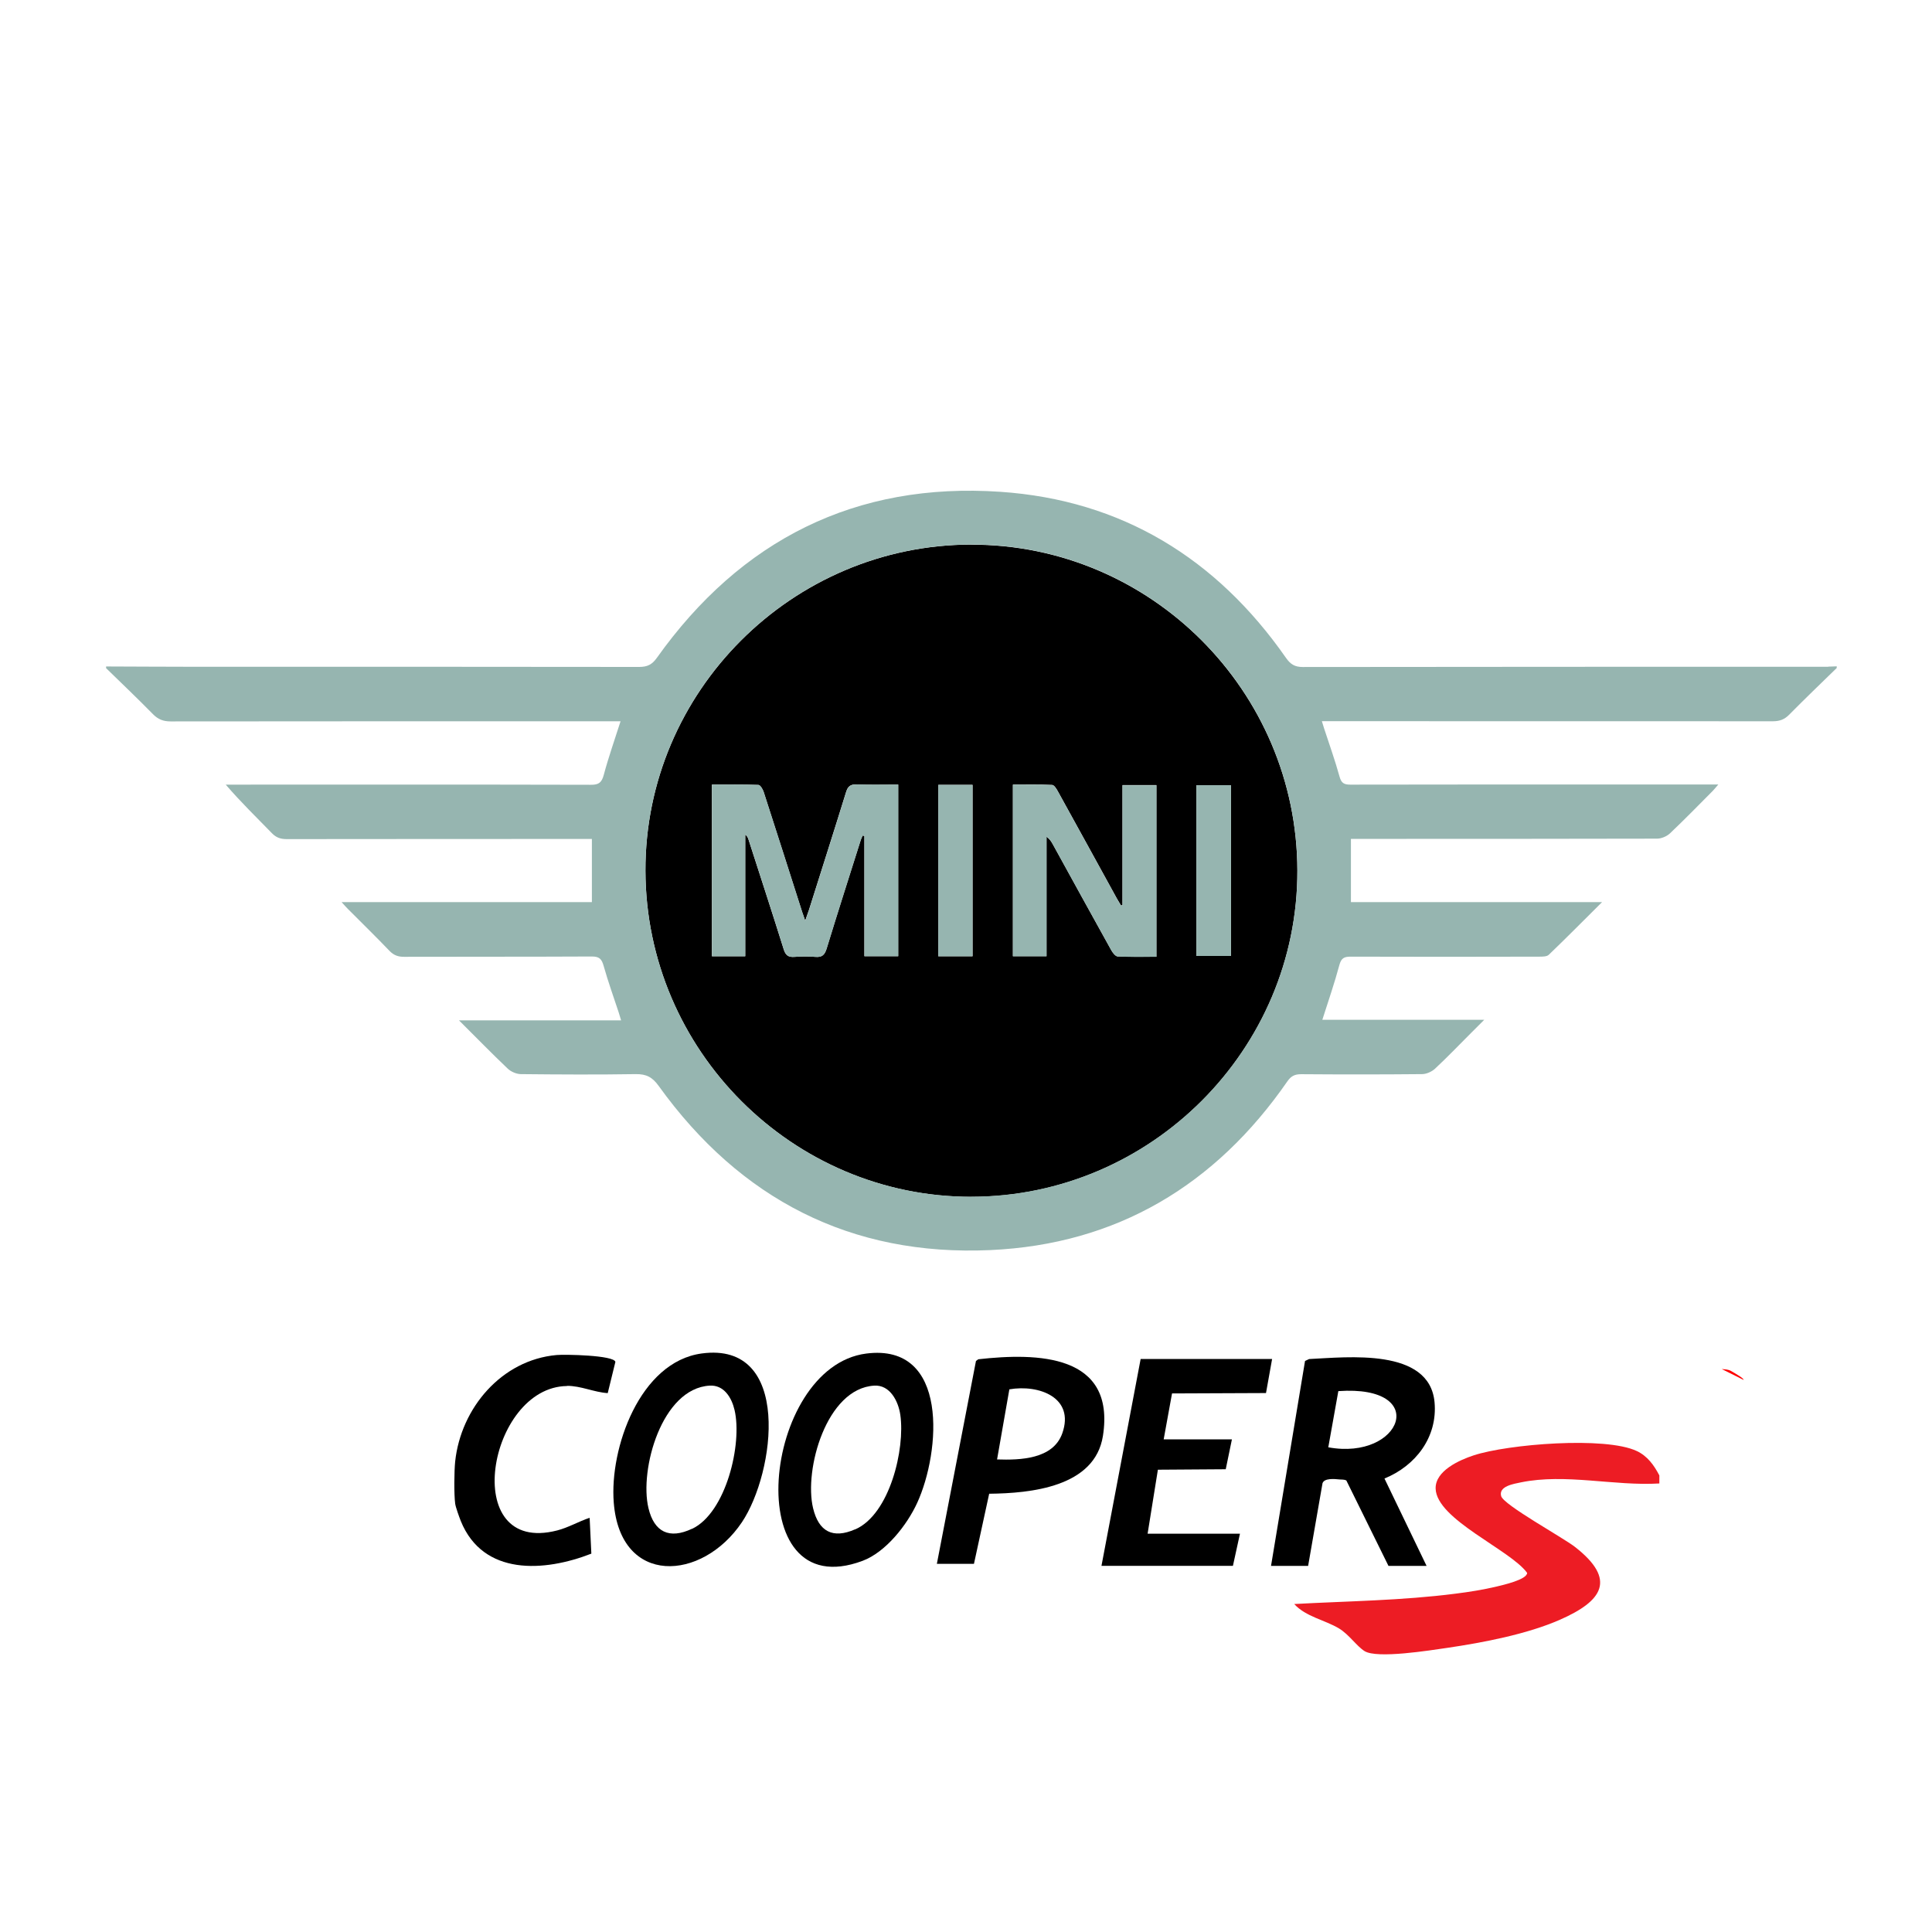 <?xml version="1.0" encoding="UTF-8"?>
<svg id="Calque_42" data-name="Calque 42" xmlns="http://www.w3.org/2000/svg" viewBox="0 0 250 250">
  <defs>
    <style>
      .cls-1 {
        fill: #96b5b0;
      }

      .cls-2 {
        fill: none;
      }

      .cls-3 {
        fill: red;
      }

      .cls-4 {
        fill: #ed1c24;
      }
    </style>
  </defs>
  <path class="cls-2" d="M113.12,179.29c-6.2.36-9.1,10.88-7.92,15.85.72,3.03,2.54,4.02,5.45,2.74,4.47-1.96,6.47-10.4,5.83-14.82-.25-1.73-1.32-3.9-3.37-3.78Z"/>
  <path class="cls-2" d="M130.61,179.78l-1.59,9.07c2.98.1,7.25-.02,8.44-3.38,1.64-4.64-3.03-6.35-6.85-5.69Z"/>
  <path class="cls-2" d="M173.18,180.01l-1.3,7.27c9.52,1.75,13.26-8.11,1.3-7.27Z"/>
  <path class="cls-2" d="M91.82,179.29c-6.21.36-9.1,10.88-7.92,15.85.74,3.12,2.71,4.07,5.64,2.67,4.39-2.08,6.52-10.98,5.49-15.38-.37-1.58-1.36-3.26-3.22-3.15Z"/>
  <path class="cls-3" d="M223.95,177.38c-.33-.18-.76-.19-1.16-.23l2.83,1.41c.06-.18-1.05-.83-1.67-1.18Z"/>
  <path d="M125.68,70.47c-23.23.03-42.22,19.05-42.16,42.21.06,23.25,19.03,42.22,42.2,42.19,23.21-.03,42.21-19.06,42.16-42.22-.05-23.26-19.01-42.2-42.2-42.17ZM116.23,123.73h-4.38v-15.56c-.07-.02-.14-.03-.22-.05-.09.19-.19.37-.25.57-1.48,4.69-2.99,9.37-4.42,14.07-.25.8-.59,1.13-1.44,1.06-.9-.08-1.82-.07-2.73,0-.79.06-1.14-.21-1.38-.98-1.49-4.76-3.04-9.5-4.57-14.25-.07-.2-.15-.4-.41-.59v15.74h-4.31v-22.21c2.03,0,4.02-.03,6.01.04.25,0,.58.56.69.92,1.67,5.16,3.32,10.33,4.97,15.5.1.31.21.61.4,1.15.21-.6.36-1,.49-1.4,1.6-5.07,3.22-10.13,4.79-15.21.23-.75.54-1.05,1.36-1.02,1.77.07,3.55.02,5.39.02v22.21ZM125.85,123.74h-4.43v-22.18h4.43v22.18ZM149.64,123.8c-1.69,0-3.35.04-5.01-.04-.3-.01-.66-.49-.85-.84-2.53-4.55-5.04-9.12-7.55-13.68-.19-.34-.39-.67-.81-.98v15.47h-4.35v-22.2c1.69,0,3.38-.04,5.08.04.26.01.56.5.74.83,2.56,4.62,5.09,9.25,7.64,13.88.17.3.35.59.53.89.06-.02.13-.03.19-.05v-15.53h4.39v22.19ZM159.29,123.7h-4.48v-22.1h4.48v22.1Z"/>
  <path class="cls-1" d="M236.57,86.28c-22.66,0-45.33,0-67.99.03-1.05,0-1.6-.36-2.18-1.19-8.98-12.87-21.27-20.41-36.94-21.48-18.72-1.28-33.58,6.2-44.46,21.48-.63.89-1.24,1.18-2.3,1.18-19.24-.03-38.48-.02-57.72-.02-3.75,0-7.5-.03-11.25-.04v.22c2.03,1.98,4.08,3.93,6.06,5.95.67.68,1.34.94,2.29.94,18.95-.02,37.9-.02,56.85-.02h1.37c-.77,2.42-1.56,4.65-2.17,6.93-.27,1-.64,1.3-1.68,1.29-15.38-.04-30.76-.02-46.13-.02h-1.11c1.95,2.27,3.99,4.24,5.97,6.28.56.58,1.13.77,1.92.77,12.72-.02,25.44-.01,38.15-.02h1.34v8.17h-32.39c.38.42.59.66.81.88,1.8,1.81,3.63,3.59,5.39,5.43.56.58,1.13.78,1.92.77,8.09-.02,16.18,0,24.27-.04.97,0,1.27.33,1.52,1.21.57,2.03,1.29,4.02,1.95,6.03.09.29.18.58.31,1.02h-20.98c2.22,2.21,4.23,4.27,6.31,6.25.42.4,1.12.7,1.69.71,4.96.05,9.91.08,14.87,0,1.39-.02,2.17.4,2.99,1.55,10.54,14.64,24.87,22.04,42.9,21.22,16.34-.74,29.13-8.39,38.44-21.84.48-.69.96-.92,1.78-.92,5.21.04,10.42.04,15.63-.01.57,0,1.27-.31,1.69-.7,1.6-1.49,3.11-3.07,4.66-4.62.5-.5,1-1,1.71-1.71h-20.95c.77-2.42,1.57-4.72,2.2-7.07.24-.9.61-1.11,1.49-1.1,8.13.03,16.25.02,24.38,0,.42,0,.98,0,1.23-.24,2.25-2.16,4.44-4.37,6.9-6.82h-32.5v-8.18h1.45c12.72,0,25.44,0,38.15-.03.57,0,1.27-.29,1.69-.69,1.88-1.78,3.68-3.63,5.51-5.47.22-.22.4-.46.74-.85-.56,0-.91,0-1.27,0-4.3,0-8.6,0-12.9,0-11.15,0-22.3,0-33.45.02-.84,0-1.17-.22-1.4-1.06-.58-2.1-1.32-4.16-2-6.24-.08-.26-.16-.52-.28-.91.52,0,.91,0,1.3,0,19.02,0,38.04,0,57.07.01.87,0,1.49-.23,2.11-.86,2.01-2.04,4.09-4.03,6.14-6.03v-.22c-.36.01-.73.04-1.09.04ZM125.72,154.86c-23.17.03-42.14-18.93-42.2-42.19-.06-23.16,18.94-42.18,42.16-42.21,23.19-.03,42.15,18.92,42.2,42.17.05,23.16-18.95,42.19-42.16,42.22Z"/>
  <path class="cls-1" d="M110.84,101.51c-.82-.03-1.13.28-1.36,1.02-1.57,5.08-3.19,10.14-4.79,15.21-.13.4-.28.8-.49,1.4-.19-.54-.3-.84-.4-1.15-1.65-5.17-3.3-10.34-4.97-15.5-.12-.36-.44-.91-.69-.92-1.99-.08-3.98-.04-6.01-.04v22.21h4.31v-15.74c.26.19.34.39.41.59,1.53,4.75,3.08,9.49,4.57,14.25.24.77.6,1.04,1.38.98.91-.07,1.82-.07,2.73,0,.85.07,1.19-.26,1.44-1.06,1.44-4.7,2.94-9.38,4.42-14.07.06-.2.17-.38.25-.57.07.02.15.03.22.05v15.56h4.38v-22.21c-1.84,0-3.62.05-5.39-.02Z"/>
  <path class="cls-1" d="M145.25,117.13c-.06.02-.13.03-.19.05-.18-.3-.37-.59-.53-.89-2.55-4.63-5.08-9.26-7.64-13.88-.18-.33-.48-.82-.74-.83-1.69-.08-3.39-.04-5.08-.04v22.2h4.35v-15.47c.41.3.62.63.81.98,2.51,4.56,5.02,9.13,7.55,13.68.19.34.55.82.85.84,1.66.08,3.32.04,5.01.04v-22.19h-4.39v15.53Z"/>
  <path class="cls-1" d="M121.41,123.74h4.43v-22.18h-4.43v22.18Z"/>
  <path class="cls-1" d="M154.81,123.7h4.48v-22.1h-4.48v22.1Z"/>
  <path class="cls-4" d="M211.79,187.76c-4.06-1.92-16.68-.89-21.09.56-1.84.6-4.99,2-4.93,4.3.1,4,9.68,7.92,11.84,10.91,0,.87-3.17,1.58-3.96,1.77-1.72.41-3.55.7-5.31.92-6.9.89-13.93.96-20.87,1.34,1.5,1.65,3.97,2.06,5.8,3.16,1.3.79,2.27,2.28,3.3,2.93,1.62,1.02,8.5-.1,10.72-.42,4.62-.68,10.29-1.76,14.55-3.63,5.52-2.42,7.41-5.18,1.96-9.43-1.55-1.21-9.22-5.42-9.55-6.57-.36-1.29,1.64-1.59,2.54-1.78,5.79-1.19,12.07.49,17.93.14v-1.04c-.7-1.34-1.53-2.5-2.94-3.17Z"/>
  <path d="M73.36,179.33c1.78-.02,3.52.83,5.28.94l.99-4.04c-.16-.87-6.58-.99-7.61-.89-7.12.64-12.38,6.86-13.12,13.77-.13,1.25-.16,4.23,0,5.46.06.46.53,1.75.73,2.26,2.9,7.12,10.82,6.58,16.89,4.21l-.22-4.64c-1.41.47-2.76,1.27-4.21,1.64-12.77,3.28-8.93-18.56,1.27-18.69Z"/>
  <path d="M171.15,191.89c.25-.63,1.54-.52,2.17-.45.3.03.62-.02.9.14l5.45,11.05h4.93l-5.45-11.31c4.03-1.64,6.89-5.36,6.48-9.87-.65-7.08-11.29-5.82-16.23-5.59l-.53.25-4.4,26.52h4.8l1.87-10.74ZM173.18,180.01c11.96-.84,8.22,9.02-1.3,7.27l1.3-7.27Z"/>
  <polygon points="163.82 180.26 164.61 175.85 147.6 175.85 142.53 202.62 159.54 202.62 160.45 198.46 148.5 198.46 149.83 190.18 158.61 190.12 159.41 186.25 150.58 186.25 151.66 180.31 163.82 180.26"/>
  <path d="M126.59,175.89l-.3.22-5.06,26.25h4.8l1.97-9.07c5.35-.06,13.68-.85,14.72-7.49,1.65-10.6-8.47-10.77-16.14-9.91ZM137.46,185.47c-1.19,3.36-5.46,3.48-8.44,3.38l1.59-9.07c3.82-.66,8.49,1.05,6.85,5.69Z"/>
  <path d="M112.09,175.15c-13.49,1.72-16.56,32.85-.47,26.82,3.01-1.13,5.75-4.64,7.06-7.49,3.03-6.6,4.17-20.71-6.59-19.33ZM110.66,197.89c-2.91,1.28-4.73.28-5.45-2.74-1.19-4.97,1.72-15.49,7.92-15.85,2.05-.12,3.12,2.04,3.37,3.78.64,4.41-1.36,12.86-5.83,14.82Z"/>
  <path d="M90.79,175.14c-8,1.09-11.93,12.28-11.37,19.3.85,10.81,11.42,10.22,16.58,2.54,4.31-6.42,6.53-23.44-5.21-21.84ZM89.55,197.82c-2.94,1.39-4.9.44-5.64-2.67-1.19-4.97,1.71-15.49,7.92-15.85,1.86-.11,2.85,1.57,3.22,3.15,1.03,4.39-1.1,13.29-5.49,15.38Z"/>
</svg>